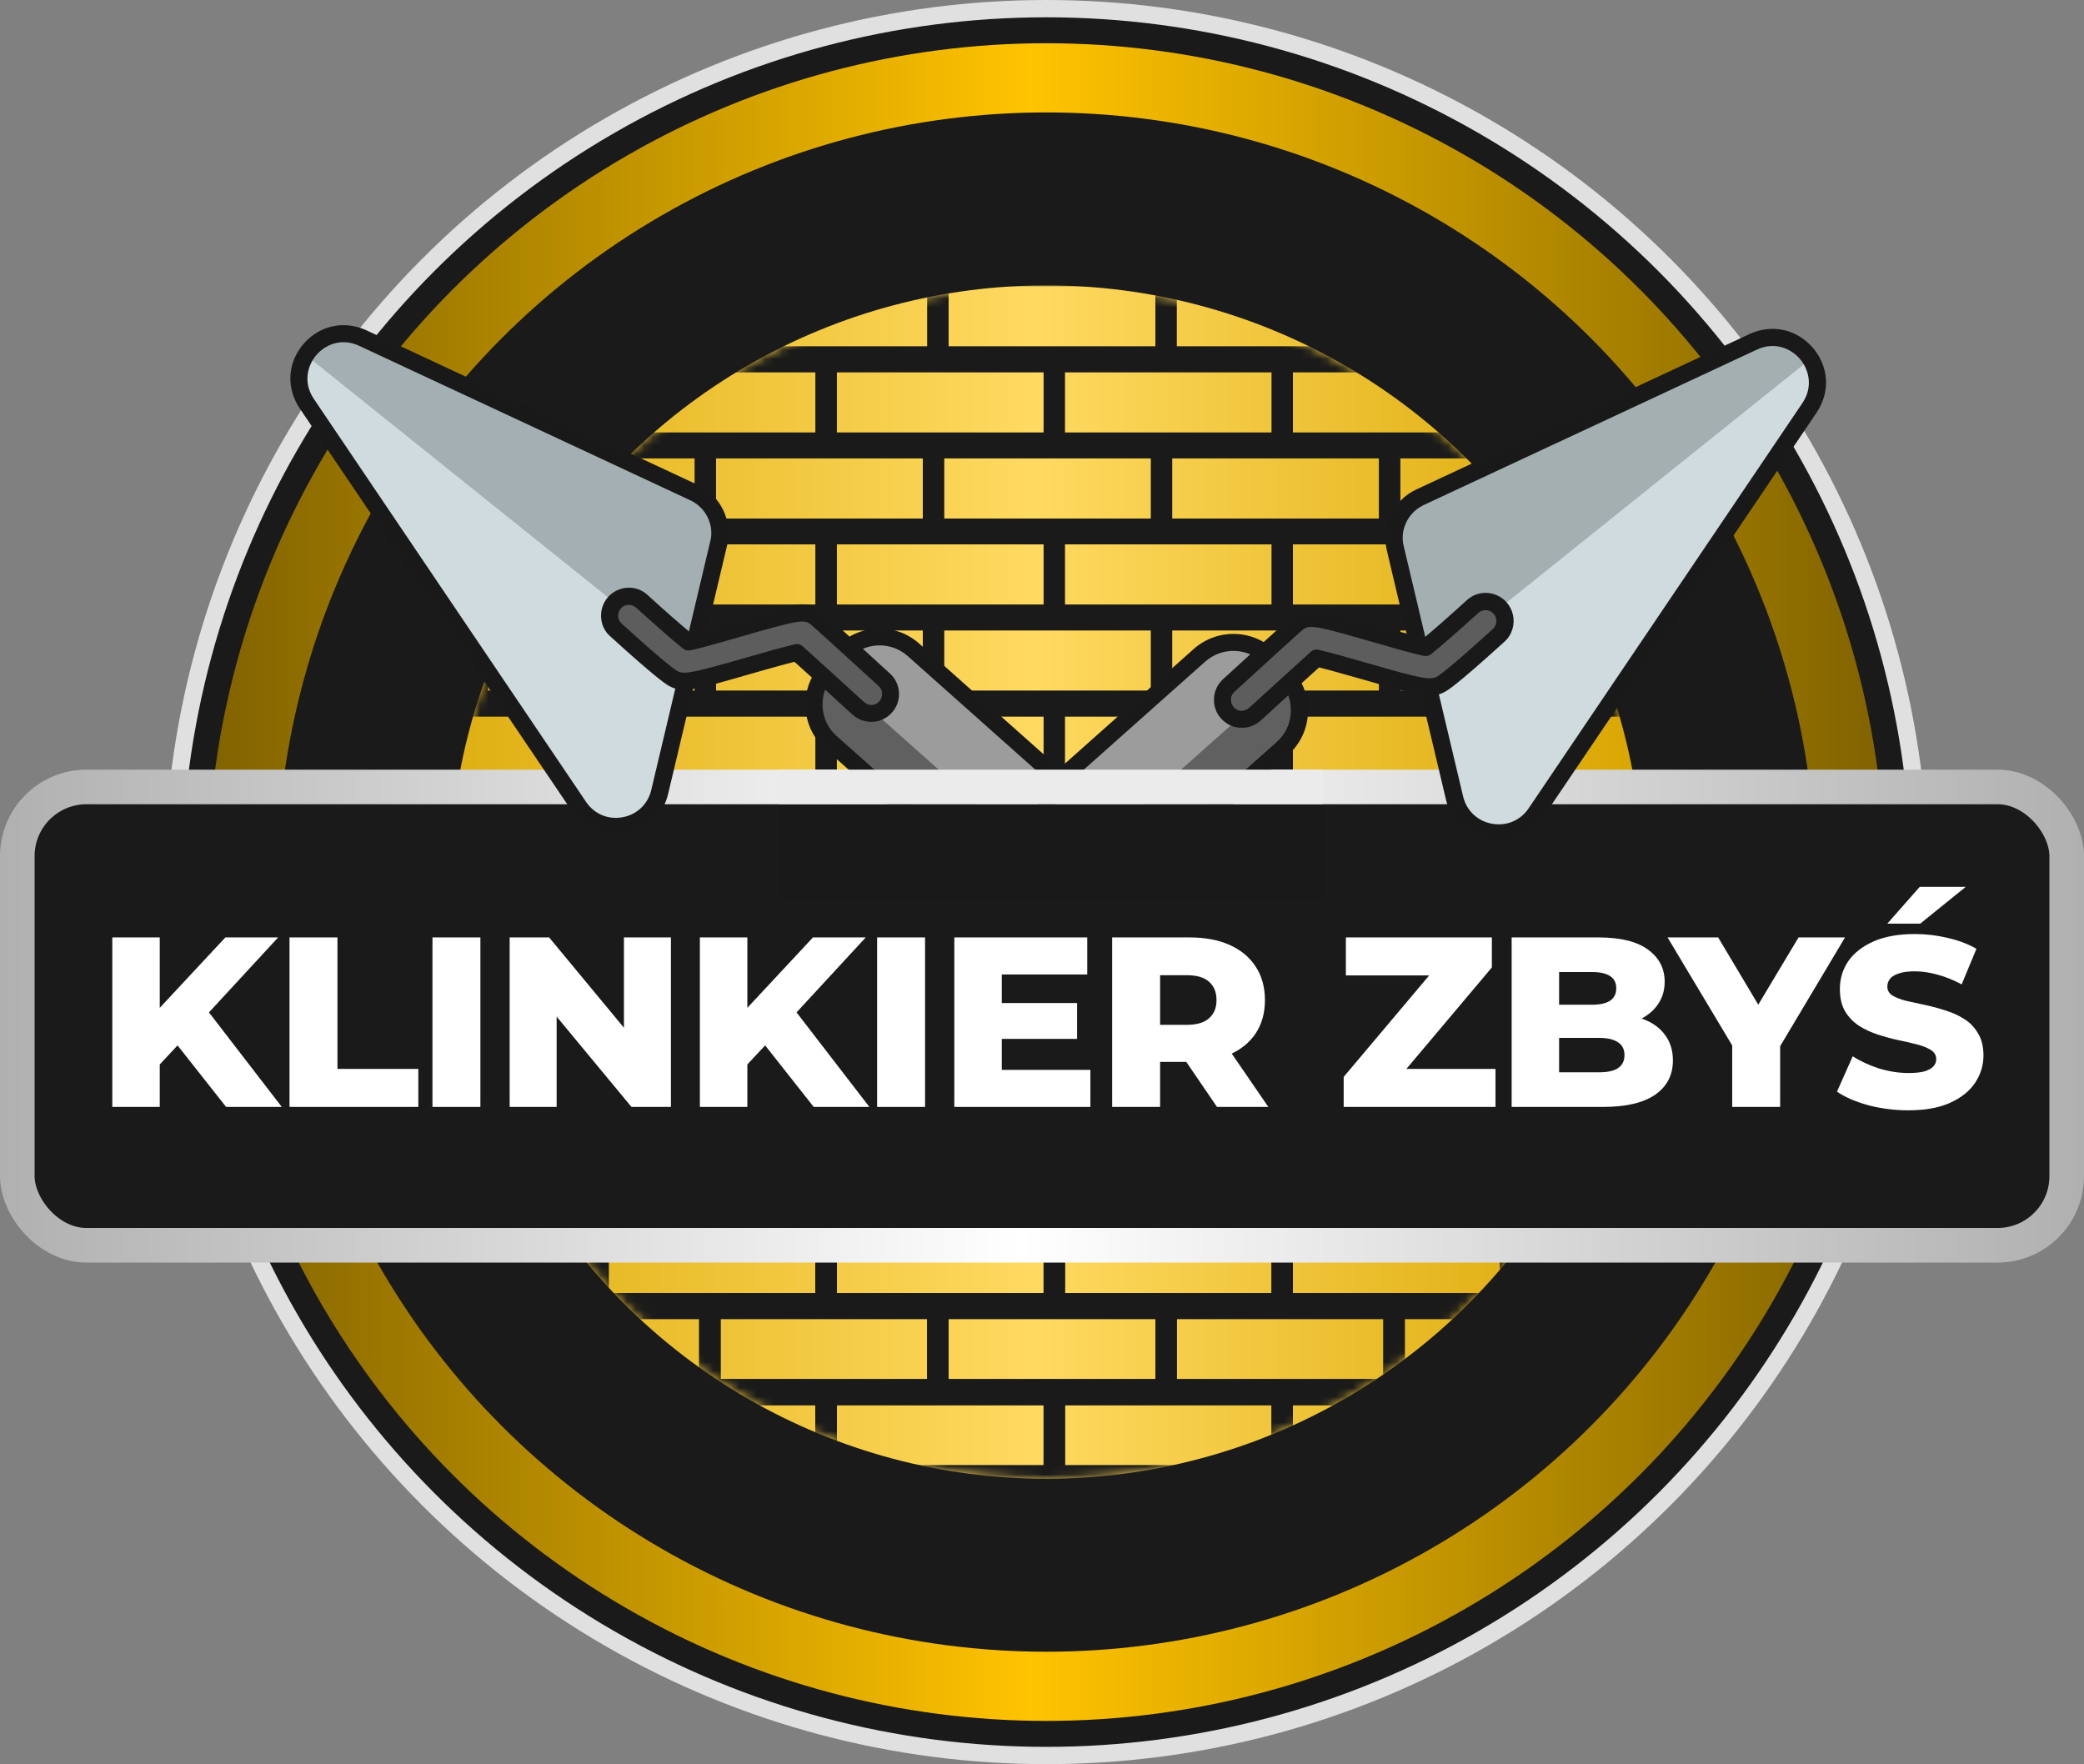 <svg xmlns="http://www.w3.org/2000/svg" width="241" height="204" viewBox="0 0 241 204" fill="none"><rect x="0" y="0" width="241" height="204" fill="#808080" stroke="none"/><g clip-path="url(#clip0_97_95)"><circle cx="121" cy="102" r="101" fill="#1A1A1A" stroke="#E0E0E0" stroke-width="2"></circle><circle cx="121" cy="102" r="97" fill="url(#paint0_linear_97_95)"></circle><circle cx="121" cy="102" r="89" fill="#1A1A1A"></circle><circle cx="121" cy="102" r="69" fill="url(#paint1_linear_97_95)"></circle><mask id="mask0_97_95" style="mask-type:alpha" maskUnits="userSpaceOnUse" x="52" y="33" width="138" height="138"><circle cx="121" cy="102" r="69" fill="url(#paint2_linear_97_95)"></circle></mask><g mask="url(#mask0_97_95)"><rect x="43.006" y="101.753" width="25.929" height="8.982" stroke="#1A1A1A" stroke-width="2"></rect><rect x="43.006" y="101.753" width="25.929" height="8.982" stroke="#1A1A1A" stroke-width="2"></rect><rect x="29.559" y="91.8" width="25.929" height="8.982" stroke="#1A1A1A" stroke-width="2"></rect><rect x="29.559" y="91.8" width="25.929" height="8.982" stroke="#1A1A1A" stroke-width="2"></rect><rect x="43.006" y="141.564" width="25.929" height="8.982" stroke="#1A1A1A" stroke-width="2"></rect><rect x="43.006" y="141.564" width="25.929" height="8.982" stroke="#1A1A1A" stroke-width="2"></rect><rect x="43.006" y="81.847" width="25.929" height="8.982" stroke="#1A1A1A" stroke-width="2"></rect><rect x="43.006" y="141.564" width="25.929" height="8.982" stroke="#1A1A1A" stroke-width="2"></rect><rect x="43.006" y="141.564" width="25.929" height="8.982" stroke="#1A1A1A" stroke-width="2"></rect><rect x="43.006" y="81.847" width="25.929" height="8.982" stroke="#1A1A1A" stroke-width="2"></rect><rect x="29.042" y="131.611" width="25.929" height="8.982" stroke="#1A1A1A" stroke-width="2"></rect><rect x="29.042" y="131.611" width="25.929" height="8.982" stroke="#1A1A1A" stroke-width="2"></rect><rect x="29.042" y="71.894" width="25.929" height="8.982" stroke="#1A1A1A" stroke-width="2"></rect><rect x="29.042" y="131.611" width="25.929" height="8.982" stroke="#1A1A1A" stroke-width="2"></rect><rect x="29.042" y="131.611" width="25.929" height="8.982" stroke="#1A1A1A" stroke-width="2"></rect><rect x="29.042" y="71.894" width="25.929" height="8.982" stroke="#1A1A1A" stroke-width="2"></rect><rect x="43.006" y="121.658" width="25.929" height="8.982" stroke="#1A1A1A" stroke-width="2"></rect><rect x="43.006" y="121.658" width="25.929" height="8.982" stroke="#1A1A1A" stroke-width="2"></rect><rect x="43.006" y="61.941" width="25.929" height="8.982" stroke="#1A1A1A" stroke-width="2"></rect><rect x="43.006" y="121.658" width="25.929" height="8.982" stroke="#1A1A1A" stroke-width="2"></rect><rect x="43.006" y="121.658" width="25.929" height="8.982" stroke="#1A1A1A" stroke-width="2"></rect><rect x="43.006" y="61.941" width="25.929" height="8.982" stroke="#1A1A1A" stroke-width="2"></rect><rect x="29.042" y="111.705" width="25.929" height="8.982" stroke="#1A1A1A" stroke-width="2"></rect><rect x="29.042" y="111.705" width="25.929" height="8.982" stroke="#1A1A1A" stroke-width="2"></rect><rect x="29.042" y="111.705" width="25.929" height="8.982" stroke="#1A1A1A" stroke-width="2"></rect><rect x="29.042" y="111.705" width="25.929" height="8.982" stroke="#1A1A1A" stroke-width="2"></rect><rect x="69.383" y="161.469" width="25.929" height="8.982" stroke="#1A1A1A" stroke-width="2"></rect><rect x="69.383" y="161.469" width="25.929" height="8.982" stroke="#1A1A1A" stroke-width="2"></rect><rect x="69.383" y="101.753" width="25.929" height="8.982" stroke="#1A1A1A" stroke-width="2"></rect><rect x="69.383" y="42.036" width="25.929" height="8.982" stroke="#1A1A1A" stroke-width="2"></rect><rect x="69.383" y="161.469" width="25.929" height="8.982" stroke="#1A1A1A" stroke-width="2"></rect><rect x="69.383" y="161.469" width="25.929" height="8.982" stroke="#1A1A1A" stroke-width="2"></rect><rect x="69.383" y="101.753" width="25.929" height="8.982" stroke="#1A1A1A" stroke-width="2"></rect><rect x="69.383" y="42.036" width="25.929" height="8.982" stroke="#1A1A1A" stroke-width="2"></rect><rect x="55.936" y="151.516" width="25.929" height="8.982" stroke="#1A1A1A" stroke-width="2"></rect><rect x="55.936" y="151.516" width="25.929" height="8.982" stroke="#1A1A1A" stroke-width="2"></rect><rect x="55.936" y="91.8" width="25.929" height="8.982" stroke="#1A1A1A" stroke-width="2"></rect><rect x="55.936" y="151.516" width="25.929" height="8.982" stroke="#1A1A1A" stroke-width="2"></rect><rect x="55.936" y="151.516" width="25.929" height="8.982" stroke="#1A1A1A" stroke-width="2"></rect><rect x="55.936" y="91.8" width="25.929" height="8.982" stroke="#1A1A1A" stroke-width="2"></rect><rect x="69.383" y="141.564" width="25.929" height="8.982" stroke="#1A1A1A" stroke-width="2"></rect><rect x="69.383" y="141.564" width="25.929" height="8.982" stroke="#1A1A1A" stroke-width="2"></rect><rect x="69.383" y="81.847" width="25.929" height="8.982" stroke="#1A1A1A" stroke-width="2"></rect><rect x="69.383" y="141.564" width="25.929" height="8.982" stroke="#1A1A1A" stroke-width="2"></rect><rect x="69.383" y="141.564" width="25.929" height="8.982" stroke="#1A1A1A" stroke-width="2"></rect><rect x="69.383" y="81.847" width="25.929" height="8.982" stroke="#1A1A1A" stroke-width="2"></rect><rect x="55.419" y="131.611" width="25.929" height="8.982" stroke="#1A1A1A" stroke-width="2"></rect><rect x="55.419" y="131.611" width="25.929" height="8.982" stroke="#1A1A1A" stroke-width="2"></rect><rect x="55.419" y="71.894" width="25.929" height="8.982" stroke="#1A1A1A" stroke-width="2"></rect><rect x="55.419" y="131.611" width="25.929" height="8.982" stroke="#1A1A1A" stroke-width="2"></rect><rect x="55.419" y="131.611" width="25.929" height="8.982" stroke="#1A1A1A" stroke-width="2"></rect><rect x="55.419" y="71.894" width="25.929" height="8.982" stroke="#1A1A1A" stroke-width="2"></rect><rect x="69.383" y="121.658" width="25.929" height="8.982" stroke="#1A1A1A" stroke-width="2"></rect><rect x="69.383" y="121.658" width="25.929" height="8.982" stroke="#1A1A1A" stroke-width="2"></rect><rect x="69.383" y="61.941" width="25.929" height="8.982" stroke="#1A1A1A" stroke-width="2"></rect><rect x="69.383" y="121.658" width="25.929" height="8.982" stroke="#1A1A1A" stroke-width="2"></rect><rect x="69.383" y="121.658" width="25.929" height="8.982" stroke="#1A1A1A" stroke-width="2"></rect><rect x="69.383" y="61.941" width="25.929" height="8.982" stroke="#1A1A1A" stroke-width="2"></rect><rect x="55.419" y="111.705" width="25.929" height="8.982" stroke="#1A1A1A" stroke-width="2"></rect><rect x="55.419" y="111.705" width="25.929" height="8.982" stroke="#1A1A1A" stroke-width="2"></rect><rect x="55.419" y="51.989" width="25.929" height="8.982" stroke="#1A1A1A" stroke-width="2"></rect><rect x="55.419" y="111.705" width="25.929" height="8.982" stroke="#1A1A1A" stroke-width="2"></rect><rect x="55.419" y="111.705" width="25.929" height="8.982" stroke="#1A1A1A" stroke-width="2"></rect><rect x="55.419" y="51.989" width="25.929" height="8.982" stroke="#1A1A1A" stroke-width="2"></rect><rect x="82.313" y="171.422" width="25.929" height="8.982" stroke="#1A1A1A" stroke-width="2"></rect><rect x="82.313" y="171.422" width="25.929" height="8.982" stroke="#1A1A1A" stroke-width="2"></rect><rect x="95.76" y="161.469" width="25.929" height="8.982" stroke="#1A1A1A" stroke-width="2"></rect><rect x="95.76" y="161.469" width="25.929" height="8.982" stroke="#1A1A1A" stroke-width="2"></rect><rect x="95.76" y="101.753" width="25.929" height="8.982" stroke="#1A1A1A" stroke-width="2"></rect><rect x="95.76" y="42.036" width="25.929" height="8.982" stroke="#1A1A1A" stroke-width="2"></rect><rect x="95.76" y="161.469" width="25.929" height="8.982" stroke="#1A1A1A" stroke-width="2"></rect><rect x="95.76" y="161.469" width="25.929" height="8.982" stroke="#1A1A1A" stroke-width="2"></rect><rect x="95.76" y="101.753" width="25.929" height="8.982" stroke="#1A1A1A" stroke-width="2"></rect><rect x="95.76" y="42.036" width="25.929" height="8.982" stroke="#1A1A1A" stroke-width="2"></rect><rect x="82.313" y="151.516" width="25.929" height="8.982" stroke="#1A1A1A" stroke-width="2"></rect><rect x="82.313" y="151.516" width="25.929" height="8.982" stroke="#1A1A1A" stroke-width="2"></rect><rect x="82.313" y="91.8" width="25.929" height="8.982" stroke="#1A1A1A" stroke-width="2"></rect><rect x="82.313" y="32.083" width="25.929" height="8.982" stroke="#1A1A1A" stroke-width="2"></rect><rect x="82.313" y="151.516" width="25.929" height="8.982" stroke="#1A1A1A" stroke-width="2"></rect><rect x="82.313" y="151.516" width="25.929" height="8.982" stroke="#1A1A1A" stroke-width="2"></rect><rect x="82.313" y="91.8" width="25.929" height="8.982" stroke="#1A1A1A" stroke-width="2"></rect><rect x="82.313" y="32.083" width="25.929" height="8.982" stroke="#1A1A1A" stroke-width="2"></rect><rect x="95.76" y="141.564" width="25.929" height="8.982" stroke="#1A1A1A" stroke-width="2"></rect><rect x="95.76" y="141.564" width="25.929" height="8.982" stroke="#1A1A1A" stroke-width="2"></rect><rect x="95.76" y="81.847" width="25.929" height="8.982" stroke="#1A1A1A" stroke-width="2"></rect><rect x="95.76" y="141.564" width="25.929" height="8.982" stroke="#1A1A1A" stroke-width="2"></rect><rect x="95.76" y="141.564" width="25.929" height="8.982" stroke="#1A1A1A" stroke-width="2"></rect><rect x="95.76" y="81.847" width="25.929" height="8.982" stroke="#1A1A1A" stroke-width="2"></rect><rect x="81.796" y="131.611" width="25.929" height="8.982" stroke="#1A1A1A" stroke-width="2"></rect><rect x="81.796" y="131.611" width="25.929" height="8.982" stroke="#1A1A1A" stroke-width="2"></rect><rect x="81.796" y="71.894" width="25.929" height="8.982" stroke="#1A1A1A" stroke-width="2"></rect><rect x="81.796" y="131.611" width="25.929" height="8.982" stroke="#1A1A1A" stroke-width="2"></rect><rect x="81.796" y="131.611" width="25.929" height="8.982" stroke="#1A1A1A" stroke-width="2"></rect><rect x="81.796" y="71.894" width="25.929" height="8.982" stroke="#1A1A1A" stroke-width="2"></rect><rect x="95.76" y="121.658" width="25.929" height="8.982" stroke="#1A1A1A" stroke-width="2"></rect><rect x="95.76" y="121.658" width="25.929" height="8.982" stroke="#1A1A1A" stroke-width="2"></rect><rect x="95.76" y="61.941" width="25.929" height="8.982" stroke="#1A1A1A" stroke-width="2"></rect><rect x="95.76" y="121.658" width="25.929" height="8.982" stroke="#1A1A1A" stroke-width="2"></rect><rect x="95.76" y="121.658" width="25.929" height="8.982" stroke="#1A1A1A" stroke-width="2"></rect><rect x="95.76" y="61.941" width="25.929" height="8.982" stroke="#1A1A1A" stroke-width="2"></rect><rect x="81.796" y="111.705" width="25.929" height="8.982" stroke="#1A1A1A" stroke-width="2"></rect><rect x="81.796" y="111.705" width="25.929" height="8.982" stroke="#1A1A1A" stroke-width="2"></rect><rect x="81.796" y="51.989" width="25.929" height="8.982" stroke="#1A1A1A" stroke-width="2"></rect><rect x="81.796" y="111.705" width="25.929" height="8.982" stroke="#1A1A1A" stroke-width="2"></rect><rect x="81.796" y="111.705" width="25.929" height="8.982" stroke="#1A1A1A" stroke-width="2"></rect><rect x="81.796" y="51.989" width="25.929" height="8.982" stroke="#1A1A1A" stroke-width="2"></rect><rect x="108.69" y="171.422" width="25.929" height="8.982" stroke="#1A1A1A" stroke-width="2"></rect><rect x="108.69" y="171.422" width="25.929" height="8.982" stroke="#1A1A1A" stroke-width="2"></rect><rect x="122.137" y="161.469" width="25.929" height="8.982" stroke="#1A1A1A" stroke-width="2"></rect><rect x="122.137" y="161.469" width="25.929" height="8.982" stroke="#1A1A1A" stroke-width="2"></rect><rect x="122.137" y="101.753" width="25.929" height="8.982" stroke="#1A1A1A" stroke-width="2"></rect><rect x="122.137" y="42.036" width="25.929" height="8.982" stroke="#1A1A1A" stroke-width="2"></rect><rect x="122.137" y="161.469" width="25.929" height="8.982" stroke="#1A1A1A" stroke-width="2"></rect><rect x="122.137" y="161.469" width="25.929" height="8.982" stroke="#1A1A1A" stroke-width="2"></rect><rect x="122.137" y="101.753" width="25.929" height="8.982" stroke="#1A1A1A" stroke-width="2"></rect><rect x="122.137" y="42.036" width="25.929" height="8.982" stroke="#1A1A1A" stroke-width="2"></rect><rect x="108.69" y="151.516" width="25.929" height="8.982" stroke="#1A1A1A" stroke-width="2"></rect><rect x="108.69" y="151.516" width="25.929" height="8.982" stroke="#1A1A1A" stroke-width="2"></rect><rect x="108.69" y="91.8" width="25.929" height="8.982" stroke="#1A1A1A" stroke-width="2"></rect><rect x="108.69" y="32.083" width="25.929" height="8.982" stroke="#1A1A1A" stroke-width="2"></rect><rect x="108.69" y="151.516" width="25.929" height="8.982" stroke="#1A1A1A" stroke-width="2"></rect><rect x="108.69" y="151.516" width="25.929" height="8.982" stroke="#1A1A1A" stroke-width="2"></rect><rect x="108.69" y="91.8" width="25.929" height="8.982" stroke="#1A1A1A" stroke-width="2"></rect><rect x="108.69" y="32.083" width="25.929" height="8.982" stroke="#1A1A1A" stroke-width="2"></rect><rect x="122.137" y="141.564" width="25.929" height="8.982" stroke="#1A1A1A" stroke-width="2"></rect><rect x="122.137" y="141.564" width="25.929" height="8.982" stroke="#1A1A1A" stroke-width="2"></rect><rect x="122.137" y="81.847" width="25.929" height="8.982" stroke="#1A1A1A" stroke-width="2"></rect><rect x="122.137" y="141.564" width="25.929" height="8.982" stroke="#1A1A1A" stroke-width="2"></rect><rect x="122.137" y="141.564" width="25.929" height="8.982" stroke="#1A1A1A" stroke-width="2"></rect><rect x="122.137" y="81.847" width="25.929" height="8.982" stroke="#1A1A1A" stroke-width="2"></rect><rect x="108.173" y="131.611" width="25.929" height="8.982" stroke="#1A1A1A" stroke-width="2"></rect><rect x="108.173" y="131.611" width="25.929" height="8.982" stroke="#1A1A1A" stroke-width="2"></rect><rect x="108.173" y="71.894" width="25.929" height="8.982" stroke="#1A1A1A" stroke-width="2"></rect><rect x="108.173" y="131.611" width="25.929" height="8.982" stroke="#1A1A1A" stroke-width="2"></rect><rect x="108.173" y="131.611" width="25.929" height="8.982" stroke="#1A1A1A" stroke-width="2"></rect><rect x="108.173" y="71.894" width="25.929" height="8.982" stroke="#1A1A1A" stroke-width="2"></rect><rect x="122.137" y="121.658" width="25.929" height="8.982" stroke="#1A1A1A" stroke-width="2"></rect><rect x="122.137" y="121.658" width="25.929" height="8.982" stroke="#1A1A1A" stroke-width="2"></rect><rect x="122.137" y="61.941" width="25.929" height="8.982" stroke="#1A1A1A" stroke-width="2"></rect><rect x="122.137" y="121.658" width="25.929" height="8.982" stroke="#1A1A1A" stroke-width="2"></rect><rect x="122.137" y="121.658" width="25.929" height="8.982" stroke="#1A1A1A" stroke-width="2"></rect><rect x="122.137" y="61.941" width="25.929" height="8.982" stroke="#1A1A1A" stroke-width="2"></rect><rect x="108.173" y="111.705" width="25.929" height="8.982" stroke="#1A1A1A" stroke-width="2"></rect><rect x="108.173" y="111.705" width="25.929" height="8.982" stroke="#1A1A1A" stroke-width="2"></rect><rect x="108.173" y="51.989" width="25.929" height="8.982" stroke="#1A1A1A" stroke-width="2"></rect><rect x="108.173" y="111.705" width="25.929" height="8.982" stroke="#1A1A1A" stroke-width="2"></rect><rect x="108.173" y="111.705" width="25.929" height="8.982" stroke="#1A1A1A" stroke-width="2"></rect><rect x="108.173" y="51.989" width="25.929" height="8.982" stroke="#1A1A1A" stroke-width="2"></rect><rect x="135.067" y="171.422" width="25.929" height="8.982" stroke="#1A1A1A" stroke-width="2"></rect><rect x="135.067" y="171.422" width="25.929" height="8.982" stroke="#1A1A1A" stroke-width="2"></rect><rect x="148.514" y="161.469" width="25.929" height="8.982" stroke="#1A1A1A" stroke-width="2"></rect><rect x="148.514" y="161.469" width="25.929" height="8.982" stroke="#1A1A1A" stroke-width="2"></rect><rect x="148.514" y="101.753" width="25.929" height="8.982" stroke="#1A1A1A" stroke-width="2"></rect><rect x="148.514" y="42.036" width="25.929" height="8.982" stroke="#1A1A1A" stroke-width="2"></rect><rect x="148.514" y="161.469" width="25.929" height="8.982" stroke="#1A1A1A" stroke-width="2"></rect><rect x="148.514" y="161.469" width="25.929" height="8.982" stroke="#1A1A1A" stroke-width="2"></rect><rect x="148.514" y="101.753" width="25.929" height="8.982" stroke="#1A1A1A" stroke-width="2"></rect><rect x="148.514" y="42.036" width="25.929" height="8.982" stroke="#1A1A1A" stroke-width="2"></rect><rect x="135.067" y="151.516" width="25.929" height="8.982" stroke="#1A1A1A" stroke-width="2"></rect><rect x="135.067" y="151.516" width="25.929" height="8.982" stroke="#1A1A1A" stroke-width="2"></rect><rect x="135.067" y="91.8" width="25.929" height="8.982" stroke="#1A1A1A" stroke-width="2"></rect><rect x="135.067" y="32.083" width="25.929" height="8.982" stroke="#1A1A1A" stroke-width="2"></rect><rect x="135.067" y="151.516" width="25.929" height="8.982" stroke="#1A1A1A" stroke-width="2"></rect><rect x="135.067" y="151.516" width="25.929" height="8.982" stroke="#1A1A1A" stroke-width="2"></rect><rect x="135.067" y="91.8" width="25.929" height="8.982" stroke="#1A1A1A" stroke-width="2"></rect><rect x="135.067" y="32.083" width="25.929" height="8.982" stroke="#1A1A1A" stroke-width="2"></rect><rect x="148.514" y="141.564" width="25.929" height="8.982" stroke="#1A1A1A" stroke-width="2"></rect><rect x="148.514" y="141.564" width="25.929" height="8.982" stroke="#1A1A1A" stroke-width="2"></rect><rect x="148.514" y="81.847" width="25.929" height="8.982" stroke="#1A1A1A" stroke-width="2"></rect><rect x="148.514" y="141.564" width="25.929" height="8.982" stroke="#1A1A1A" stroke-width="2"></rect><rect x="148.514" y="141.564" width="25.929" height="8.982" stroke="#1A1A1A" stroke-width="2"></rect><rect x="148.514" y="81.847" width="25.929" height="8.982" stroke="#1A1A1A" stroke-width="2"></rect><rect x="134.55" y="131.611" width="25.929" height="8.982" stroke="#1A1A1A" stroke-width="2"></rect><rect x="134.55" y="131.611" width="25.929" height="8.982" stroke="#1A1A1A" stroke-width="2"></rect><rect x="134.55" y="71.894" width="25.929" height="8.982" stroke="#1A1A1A" stroke-width="2"></rect><rect x="134.55" y="131.611" width="25.929" height="8.982" stroke="#1A1A1A" stroke-width="2"></rect><rect x="134.55" y="131.611" width="25.929" height="8.982" stroke="#1A1A1A" stroke-width="2"></rect><rect x="134.55" y="71.894" width="25.929" height="8.982" stroke="#1A1A1A" stroke-width="2"></rect><rect x="148.514" y="121.658" width="25.929" height="8.982" stroke="#1A1A1A" stroke-width="2"></rect><rect x="148.514" y="121.658" width="25.929" height="8.982" stroke="#1A1A1A" stroke-width="2"></rect><rect x="148.514" y="61.941" width="25.929" height="8.982" stroke="#1A1A1A" stroke-width="2"></rect><rect x="148.514" y="121.658" width="25.929" height="8.982" stroke="#1A1A1A" stroke-width="2"></rect><rect x="148.514" y="121.658" width="25.929" height="8.982" stroke="#1A1A1A" stroke-width="2"></rect><rect x="148.514" y="61.941" width="25.929" height="8.982" stroke="#1A1A1A" stroke-width="2"></rect><rect x="134.55" y="111.705" width="25.929" height="8.982" stroke="#1A1A1A" stroke-width="2"></rect><rect x="134.55" y="111.705" width="25.929" height="8.982" stroke="#1A1A1A" stroke-width="2"></rect><rect x="134.55" y="51.989" width="25.929" height="8.982" stroke="#1A1A1A" stroke-width="2"></rect><rect x="134.55" y="111.705" width="25.929" height="8.982" stroke="#1A1A1A" stroke-width="2"></rect><rect x="134.55" y="111.705" width="25.929" height="8.982" stroke="#1A1A1A" stroke-width="2"></rect><rect x="134.55" y="51.989" width="25.929" height="8.982" stroke="#1A1A1A" stroke-width="2"></rect><rect x="174.891" y="101.753" width="25.929" height="8.982" stroke="#1A1A1A" stroke-width="2"></rect><rect x="174.891" y="101.753" width="25.929" height="8.982" stroke="#1A1A1A" stroke-width="2"></rect><rect x="161.444" y="151.516" width="25.929" height="8.982" stroke="#1A1A1A" stroke-width="2"></rect><rect x="161.444" y="151.516" width="25.929" height="8.982" stroke="#1A1A1A" stroke-width="2"></rect><rect x="161.444" y="91.8" width="25.929" height="8.982" stroke="#1A1A1A" stroke-width="2"></rect><rect x="161.444" y="151.516" width="25.929" height="8.982" stroke="#1A1A1A" stroke-width="2"></rect><rect x="161.444" y="151.516" width="25.929" height="8.982" stroke="#1A1A1A" stroke-width="2"></rect><rect x="161.444" y="91.8" width="25.929" height="8.982" stroke="#1A1A1A" stroke-width="2"></rect><rect x="174.891" y="141.564" width="25.929" height="8.982" stroke="#1A1A1A" stroke-width="2"></rect><rect x="174.891" y="141.564" width="25.929" height="8.982" stroke="#1A1A1A" stroke-width="2"></rect><rect x="174.891" y="81.847" width="25.929" height="8.982" stroke="#1A1A1A" stroke-width="2"></rect><rect x="174.891" y="141.564" width="25.929" height="8.982" stroke="#1A1A1A" stroke-width="2"></rect><rect x="174.891" y="141.564" width="25.929" height="8.982" stroke="#1A1A1A" stroke-width="2"></rect><rect x="174.891" y="81.847" width="25.929" height="8.982" stroke="#1A1A1A" stroke-width="2"></rect><rect x="160.927" y="131.611" width="25.929" height="8.982" stroke="#1A1A1A" stroke-width="2"></rect><rect x="160.927" y="131.611" width="25.929" height="8.982" stroke="#1A1A1A" stroke-width="2"></rect><rect x="160.927" y="71.894" width="25.929" height="8.982" stroke="#1A1A1A" stroke-width="2"></rect><rect x="160.927" y="131.611" width="25.929" height="8.982" stroke="#1A1A1A" stroke-width="2"></rect><rect x="160.927" y="131.611" width="25.929" height="8.982" stroke="#1A1A1A" stroke-width="2"></rect><rect x="160.927" y="71.894" width="25.929" height="8.982" stroke="#1A1A1A" stroke-width="2"></rect><rect x="174.891" y="121.658" width="25.929" height="8.982" stroke="#1A1A1A" stroke-width="2"></rect><rect x="174.891" y="121.658" width="25.929" height="8.982" stroke="#1A1A1A" stroke-width="2"></rect><rect x="174.891" y="61.941" width="25.929" height="8.982" stroke="#1A1A1A" stroke-width="2"></rect><rect x="174.891" y="121.658" width="25.929" height="8.982" stroke="#1A1A1A" stroke-width="2"></rect><rect x="174.891" y="121.658" width="25.929" height="8.982" stroke="#1A1A1A" stroke-width="2"></rect><rect x="174.891" y="61.941" width="25.929" height="8.982" stroke="#1A1A1A" stroke-width="2"></rect><rect x="160.927" y="111.705" width="25.929" height="8.982" stroke="#1A1A1A" stroke-width="2"></rect><rect x="160.927" y="111.705" width="25.929" height="8.982" stroke="#1A1A1A" stroke-width="2"></rect><rect x="160.927" y="51.989" width="25.929" height="8.982" stroke="#1A1A1A" stroke-width="2"></rect><rect x="160.927" y="111.705" width="25.929" height="8.982" stroke="#1A1A1A" stroke-width="2"></rect><rect x="160.927" y="111.705" width="25.929" height="8.982" stroke="#1A1A1A" stroke-width="2"></rect><rect x="160.927" y="51.989" width="25.929" height="8.982" stroke="#1A1A1A" stroke-width="2"></rect></g><rect x="2" y="91" width="237" height="53" rx="8" fill="#1A1A1A" stroke="url(#paint3_linear_97_95)" stroke-width="4"></rect><path d="M17.942 123.66L17.634 117.444L26.062 108.4H32.166L23.766 117.5L20.686 120.72L17.942 123.66ZM12.986 128V108.4H18.474V128H12.986ZM26.146 128L19.762 119.908L23.374 116.044L32.586 128H26.146Z" fill="white"></path><path d="M33.481 128V108.4H39.025V123.604H48.377V128H33.481Z" fill="white"></path><path d="M50.011 128V108.4H55.554V128H50.011Z" fill="white"></path><path d="M58.939 128V108.4H63.503L74.311 121.448H72.155V108.4H77.587V128H73.023L62.215 114.952H64.371V128H58.939Z" fill="white"></path><path d="M85.893 123.66L85.585 117.444L94.013 108.4H100.117L91.717 117.5L88.637 120.72L85.893 123.66ZM80.937 128V108.4H86.425V128H80.937ZM94.097 128L87.713 119.908L91.325 116.044L100.537 128H94.097Z" fill="white"></path><path d="M101.432 128V108.4H106.976V128H101.432Z" fill="white"></path><path d="M115.456 115.988H124.556V120.132H115.456V115.988ZM115.848 123.716H126.096V128H110.36V108.4H125.732V112.684H115.848V123.716Z" fill="white"></path><path d="M128.613 128V108.4H137.573C139.365 108.4 140.905 108.689 142.193 109.268C143.5 109.847 144.508 110.687 145.217 111.788C145.926 112.871 146.281 114.159 146.281 115.652C146.281 117.127 145.926 118.405 145.217 119.488C144.508 120.552 143.5 121.373 142.193 121.952C140.905 122.512 139.365 122.792 137.573 122.792H131.693L134.157 120.468V128H128.613ZM140.737 128L135.865 120.86H141.773L146.673 128H140.737ZM134.157 121.056L131.693 118.508H137.237C138.394 118.508 139.253 118.256 139.813 117.752C140.392 117.248 140.681 116.548 140.681 115.652C140.681 114.737 140.392 114.028 139.813 113.524C139.253 113.02 138.394 112.768 137.237 112.768H131.693L134.157 110.22V121.056Z" fill="white"></path><path d="M155.388 128V124.528L166.924 110.836L167.596 112.796H155.64V108.4H172.524V111.872L160.988 125.564L160.316 123.604H172.944V128H155.388Z" fill="white"></path><path d="M174.812 128V108.4H184.836C187.412 108.4 189.334 108.876 190.604 109.828C191.873 110.761 192.508 111.993 192.508 113.524C192.508 114.532 192.237 115.419 191.696 116.184C191.173 116.931 190.426 117.528 189.456 117.976C188.504 118.405 187.365 118.62 186.04 118.62L186.6 117.276C187.981 117.276 189.185 117.491 190.212 117.92C191.238 118.331 192.032 118.937 192.592 119.74C193.17 120.524 193.46 121.485 193.46 122.624C193.46 124.323 192.769 125.648 191.388 126.6C190.025 127.533 188.028 128 185.396 128H174.812ZM180.3 123.996H184.948C185.9 123.996 186.618 123.837 187.104 123.52C187.608 123.184 187.86 122.68 187.86 122.008C187.86 121.336 187.608 120.841 187.104 120.524C186.618 120.188 185.9 120.02 184.948 120.02H179.908V116.184H184.108C185.041 116.184 185.741 116.025 186.208 115.708C186.674 115.391 186.908 114.915 186.908 114.28C186.908 113.645 186.674 113.179 186.208 112.88C185.741 112.563 185.041 112.404 184.108 112.404H180.3V123.996Z" fill="white"></path><path d="M200.317 128V119.712L201.605 123.044L192.841 108.4H198.693L205.021 119.012H201.633L207.989 108.4H213.365L204.629 123.044L205.861 119.712V128H200.317Z" fill="white"></path><path d="M220.693 128.392C219.088 128.392 217.538 128.196 216.045 127.804C214.57 127.393 213.366 126.871 212.433 126.236L214.253 122.148C215.13 122.708 216.138 123.175 217.277 123.548C218.434 123.903 219.582 124.08 220.721 124.08C221.486 124.08 222.102 124.015 222.569 123.884C223.036 123.735 223.372 123.548 223.577 123.324C223.801 123.081 223.913 122.801 223.913 122.484C223.913 122.036 223.708 121.681 223.297 121.42C222.886 121.159 222.354 120.944 221.701 120.776C221.048 120.608 220.32 120.44 219.517 120.272C218.733 120.104 217.94 119.889 217.137 119.628C216.353 119.367 215.634 119.031 214.981 118.62C214.328 118.191 213.796 117.64 213.385 116.968C212.974 116.277 212.769 115.409 212.769 114.364C212.769 113.188 213.086 112.124 213.721 111.172C214.374 110.22 215.345 109.455 216.633 108.876C217.921 108.297 219.526 108.008 221.449 108.008C222.737 108.008 223.997 108.157 225.229 108.456C226.48 108.736 227.59 109.156 228.561 109.716L226.853 113.832C225.92 113.328 224.996 112.955 224.081 112.712C223.166 112.451 222.28 112.32 221.421 112.32C220.656 112.32 220.04 112.404 219.573 112.572C219.106 112.721 218.77 112.927 218.565 113.188C218.36 113.449 218.257 113.748 218.257 114.084C218.257 114.513 218.453 114.859 218.845 115.12C219.256 115.363 219.788 115.568 220.441 115.736C221.113 115.885 221.841 116.044 222.625 116.212C223.428 116.38 224.221 116.595 225.005 116.856C225.808 117.099 226.536 117.435 227.189 117.864C227.842 118.275 228.365 118.825 228.757 119.516C229.168 120.188 229.373 121.037 229.373 122.064C229.373 123.203 229.046 124.257 228.393 125.228C227.758 126.18 226.797 126.945 225.509 127.524C224.24 128.103 222.634 128.392 220.693 128.392ZM218.257 106.804L222.009 102.548H227.329L222.065 106.804H218.257Z" fill="white"></path><g clip-path="url(#clip1_97_95)"><path d="M110.931 99.043L97.062 86.702C94.095 84.077 93.84 79.539 96.465 76.572C99.09 73.604 103.628 73.35 106.596 75.974L120.465 88.315C123.432 90.939 123.687 95.478 121.062 98.445C118.419 101.418 113.881 101.673 110.931 99.043Z" fill="#9C9C9C"></path><path d="M120.348 99.254L121.764 97.66C122.203 97.171 122.543 96.615 122.8 96.045C120.583 97.335 117.695 97.142 115.665 95.329L100.202 81.573C98.177 79.778 97.638 76.938 98.663 74.58C98.114 74.906 97.606 75.298 97.172 75.804L95.756 77.398C93.504 79.917 93.746 83.772 96.264 86.024L111.728 99.78C114.235 101.996 118.096 101.773 120.348 99.254Z" fill="#606060"></path><path d="M80.267 56.97L41.948 39.096C37.201 36.88 32.551 42.336 35.477 46.682L66.966 93.295C69.486 97.02 75.237 95.98 76.286 91.591L83.11 62.835C83.677 60.461 82.494 58.015 80.267 56.97Z" fill="#5D5D5D"></path><path d="M80.267 56.97L41.948 39.096C37.201 36.88 32.551 42.336 35.477 46.682L66.966 93.295C69.486 97.02 75.237 95.98 76.286 91.591L83.11 62.835C83.677 60.461 82.494 58.015 80.267 56.97Z" fill="#D0DBDF"></path><path d="M79.025 80.043L83.11 62.835C83.672 60.443 82.488 57.997 80.262 56.952L41.948 39.096C39.287 37.85 36.639 39.017 35.361 41.06L71.067 69.678L79.025 80.043Z" fill="#A4AFB3"></path><path d="M33.842 45.515C33.241 43.558 33.671 41.442 35.089 39.788C36.94 37.628 39.794 37.007 42.379 38.197L80.698 56.072C83.336 57.304 84.752 60.249 84.085 63.066L77.26 91.822C76.686 94.238 74.814 96.012 72.38 96.465C69.946 96.918 67.552 95.905 66.175 93.852L34.663 47.227C34.301 46.69 34.024 46.107 33.842 45.515ZM82.08 60.441C81.738 59.328 80.958 58.389 79.854 57.863L41.535 39.989C39.402 38.994 37.532 39.941 36.579 41.059C35.626 42.177 34.979 44.164 36.287 46.119L67.776 92.732C68.717 94.132 70.34 94.812 71.993 94.501C73.651 94.208 74.928 92.991 75.311 91.36L82.135 62.604C82.325 61.878 82.289 61.123 82.08 60.441Z" fill="#191919"></path><path d="M93.444 83.492C92.76 81.266 93.223 78.746 94.877 76.902L96.586 74.982C99.094 72.149 103.455 71.89 106.294 74.417L122.083 88.466C123.462 89.693 124.271 91.369 124.382 93.201C124.493 95.034 123.875 96.795 122.666 98.168L120.958 100.088C119.731 101.467 118.054 102.277 116.222 102.388C114.39 102.499 112.628 101.881 111.255 100.672L95.466 86.623C94.466 85.732 93.796 84.641 93.444 83.492ZM122.186 92.128C121.927 91.284 121.434 90.512 120.759 89.914L104.97 75.864C102.946 74.07 99.858 74.252 98.064 76.277L96.355 78.197C95.477 79.174 95.055 80.423 95.125 81.737C95.194 83.052 95.778 84.248 96.749 85.109L112.538 99.158C113.516 100.036 114.765 100.458 116.079 100.388C117.394 100.319 118.59 99.735 119.45 98.763L121.159 96.844C122.038 95.867 122.46 94.617 122.39 93.303C122.382 92.893 122.302 92.505 122.186 92.128Z" fill="#191919"></path><path d="M70.594 71.847C70.368 71.111 70.53 70.295 71.073 69.696C71.896 68.795 73.306 68.716 74.23 69.551C76.196 71.344 78.558 73.408 79.602 74.247C80.807 74.014 83.511 73.223 85.389 72.685C92.244 70.697 93.182 70.488 94.359 71.443C95.017 71.987 101.076 77.513 102.285 78.634C103.192 79.475 103.248 80.873 102.43 81.792C101.589 82.699 100.191 82.755 99.272 81.937C97.034 79.894 93.615 76.759 92.178 75.472C90.942 75.734 88.418 76.47 86.63 76.98C80.152 78.852 79.035 79.116 77.885 78.507C76.97 78.022 73.758 75.177 71.223 72.872C70.91 72.556 70.71 72.224 70.594 71.847Z" fill="#5D5D5D"></path><path d="M69.642 72.139C69.312 71.062 69.572 69.862 70.334 69.019C70.908 68.391 71.713 68.006 72.563 67.961C73.414 67.916 74.25 68.209 74.884 68.8C76.768 70.52 78.758 72.266 79.836 73.153C81.156 72.846 83.483 72.171 85.073 71.721C92.072 69.689 93.34 69.339 94.966 70.667C95.624 71.211 101.223 76.328 102.921 77.889C103.549 78.462 103.933 79.267 103.961 80.123C104.013 81.188 103.525 82.222 102.624 82.872C102.304 83.108 101.925 83.283 101.543 83.381C100.462 83.634 99.375 83.359 98.584 82.639C96.532 80.755 93.474 77.962 91.874 76.528C90.559 76.853 88.394 77.479 86.911 77.895C80.254 79.822 78.945 80.166 77.414 79.339C77.109 79.177 76.194 78.692 70.553 73.569C70.123 73.19 69.813 72.696 69.642 72.139ZM101.964 79.892C101.898 79.677 101.784 79.496 101.621 79.349C98.289 76.306 94.243 72.598 93.747 72.2C92.989 71.588 92.244 71.719 85.676 73.619C83.708 74.184 81.04 74.964 79.799 75.208C79.519 75.255 79.223 75.188 78.99 75.004C77.876 74.129 75.444 71.968 73.595 70.296C73.403 70.12 73.168 69.995 72.902 69.959C72.47 69.896 72.086 70.053 71.805 70.355C71.348 70.849 71.382 71.664 71.894 72.115C76.826 76.593 78.053 77.454 78.358 77.615C79.109 78.013 80.165 77.806 86.356 76.023C88.198 75.496 90.704 74.766 91.958 74.498C92.269 74.422 92.593 74.519 92.814 74.727C94.251 76.014 97.687 79.143 99.926 81.186C100.17 81.406 100.482 81.526 100.815 81.522C101.142 81.5 101.454 81.365 101.674 81.121C101.893 80.876 102.014 80.564 102.01 80.232C102.007 80.095 101.997 80 101.964 79.892Z" fill="#191919"></path></g><g clip-path="url(#clip2_97_95)"><path d="M133.376 99.818L147.324 87.407C150.308 84.768 150.564 80.204 147.925 77.219C145.285 74.235 140.721 73.979 137.737 76.619L123.789 89.029C120.805 91.669 120.549 96.233 123.188 99.217C125.846 102.207 130.41 102.463 133.376 99.818Z" fill="#9C9C9C"></path><path d="M123.907 100.03L122.483 98.427C122.041 97.936 121.699 97.377 121.441 96.803C123.67 98.1 126.574 97.906 128.616 96.083L144.167 82.249C146.203 80.445 146.745 77.588 145.715 75.217C146.266 75.544 146.777 75.938 147.213 76.448L148.637 78.051C150.902 80.584 150.659 84.461 148.126 86.725L132.576 100.56C130.054 102.788 126.171 102.563 123.907 100.03Z" fill="#606060"></path><path d="M164.214 57.507L202.75 39.531C207.524 37.303 212.201 42.79 209.258 47.161L177.59 94.038C175.056 97.784 169.273 96.738 168.218 92.324L161.355 63.406C160.785 61.018 161.975 58.558 164.214 57.507Z" fill="#5D5D5D"></path><path d="M164.214 57.507L202.75 39.531C207.524 37.303 212.201 42.79 209.258 47.161L177.59 94.038C175.056 97.784 169.273 96.738 168.218 92.324L161.355 63.406C160.785 61.018 161.975 58.558 164.214 57.507Z" fill="#D0DBDF"></path><path d="M165.463 80.71L161.355 63.406C160.79 61 161.98 58.54 164.22 57.489L202.75 39.531C205.427 38.279 208.089 39.453 209.374 41.507L173.466 70.287L165.463 80.71Z" fill="#A4AFB2"></path><path d="M210.902 45.987C211.507 44.019 211.074 41.891 209.649 40.228C207.787 38.056 204.917 37.431 202.316 38.628L163.78 56.603C161.128 57.843 159.704 60.804 160.375 63.638L167.238 92.557C167.815 94.986 169.698 96.77 172.146 97.225C174.594 97.681 177.001 96.662 178.386 94.598L210.077 47.709C210.441 47.169 210.719 46.583 210.902 45.987ZM162.391 60.998C162.735 59.878 163.519 58.934 164.63 58.406L203.166 40.43C205.311 39.429 207.191 40.382 208.15 41.506C209.108 42.63 209.759 44.628 208.444 46.595L176.776 93.472C175.83 94.88 174.197 95.564 172.535 95.251C170.867 94.956 169.584 93.732 169.198 92.092L162.335 63.173C162.145 62.443 162.18 61.684 162.391 60.998Z" fill="#191919"></path><path d="M150.963 84.179C151.651 81.94 151.184 79.406 149.522 77.552L147.803 75.621C145.28 72.772 140.895 72.512 138.04 75.052L122.162 89.181C120.775 90.415 119.961 92.101 119.849 93.944C119.738 95.786 120.359 97.558 121.575 98.939L123.293 100.869C124.527 102.256 126.213 103.07 128.056 103.182C129.898 103.294 131.67 102.672 133.051 101.456L148.929 87.328C149.935 86.432 150.608 85.334 150.963 84.179ZM122.058 92.864C122.319 92.015 122.814 91.239 123.493 90.637L139.371 76.508C141.407 74.704 144.512 74.887 146.317 76.923L148.035 78.854C148.919 79.837 149.343 81.093 149.272 82.415C149.202 83.737 148.615 84.939 147.638 85.805L131.76 99.934C130.777 100.817 129.521 101.241 128.199 101.171C126.877 101.101 125.674 100.514 124.809 99.537L123.09 97.606C122.207 96.624 121.783 95.367 121.853 94.046C121.861 93.633 121.941 93.243 122.058 92.864Z" fill="#191919"></path><path d="M173.942 72.468C174.17 71.728 174.007 70.908 173.461 70.305C172.633 69.399 171.215 69.319 170.285 70.159C168.309 71.963 165.932 74.038 164.883 74.882C163.671 74.648 160.952 73.852 159.063 73.311C152.169 71.312 151.226 71.102 150.043 72.061C149.38 72.609 143.287 78.166 142.072 79.294C141.16 80.14 141.103 81.545 141.926 82.47C142.772 83.382 144.177 83.438 145.101 82.615C147.353 80.561 150.791 77.408 152.236 76.114C153.478 76.377 156.017 77.117 157.815 77.63C164.33 79.513 165.453 79.779 166.61 79.166C167.53 78.678 170.76 75.818 173.309 73.499C173.625 73.181 173.826 72.847 173.942 72.468Z" fill="#5D5D5D"></path><path d="M174.899 72.762C175.232 71.679 174.97 70.472 174.203 69.624C173.627 68.993 172.817 68.606 171.962 68.561C171.106 68.515 170.265 68.81 169.628 69.404C167.733 71.134 165.732 72.89 164.648 73.782C163.32 73.473 160.98 72.794 159.381 72.342C152.342 70.298 151.068 69.946 149.433 71.281C148.77 71.829 143.14 76.975 141.432 78.544C140.801 79.121 140.414 79.931 140.387 80.791C140.334 81.862 140.825 82.902 141.731 83.555C142.053 83.793 142.433 83.969 142.818 84.067C143.905 84.322 144.998 84.046 145.793 83.322C147.857 81.427 150.933 78.618 152.541 77.176C153.864 77.503 156.041 78.132 157.533 78.551C164.228 80.489 165.544 80.834 167.084 80.003C167.39 79.84 168.311 79.353 173.983 74.2C174.416 73.819 174.727 73.322 174.899 72.762ZM142.394 80.559C142.461 80.342 142.576 80.16 142.74 80.013C146.09 76.952 150.16 73.224 150.658 72.823C151.42 72.208 152.17 72.34 158.775 74.25C160.754 74.818 163.437 75.603 164.685 75.848C164.967 75.895 165.264 75.828 165.499 75.644C166.619 74.763 169.064 72.59 170.924 70.909C171.117 70.731 171.353 70.606 171.621 70.57C172.056 70.506 172.442 70.664 172.724 70.968C173.184 71.465 173.149 72.284 172.634 72.738C167.675 77.241 166.441 78.106 166.134 78.269C165.379 78.669 164.317 78.462 158.091 76.668C156.239 76.138 153.718 75.403 152.457 75.135C152.145 75.058 151.818 75.156 151.596 75.364C150.152 76.659 146.696 79.805 144.444 81.86C144.199 82.081 143.885 82.202 143.55 82.198C143.221 82.176 142.907 82.04 142.686 81.794C142.465 81.549 142.345 81.235 142.349 80.9C142.351 80.763 142.361 80.667 142.394 80.559Z" fill="#191919"></path></g><rect x="90" y="93" width="63" height="11" fill="#191919"></rect><rect width="63" height="4" transform="matrix(1 1.37245e-08 1.37245e-08 -1 90 93)" fill="#EBEBEB"></rect></g><defs><linearGradient id="paint0_linear_97_95" x1="218" y1="102" x2="24" y2="102" gradientUnits="userSpaceOnUse"><stop stop-color="#806200"></stop><stop offset="0.509" stop-color="#FFC300"></stop><stop offset="1" stop-color="#806200"></stop></linearGradient><linearGradient id="paint1_linear_97_95" x1="190" y1="102" x2="52" y2="102" gradientUnits="userSpaceOnUse"><stop stop-color="#D9A602"></stop><stop offset="0.509" stop-color="#FFDA61"></stop><stop offset="1" stop-color="#DFAF12"></stop></linearGradient><linearGradient id="paint2_linear_97_95" x1="190" y1="102" x2="52" y2="102" gradientUnits="userSpaceOnUse"><stop stop-color="#D9A602"></stop><stop offset="0.509" stop-color="#FFDA61"></stop><stop offset="1" stop-color="#DFAF12"></stop></linearGradient><linearGradient id="paint3_linear_97_95" x1="241" y1="116.941" x2="-1.49509e-06" y2="116.941" gradientUnits="userSpaceOnUse"><stop stop-color="#B0B0B0"></stop><stop offset="0.51" stop-color="white"></stop><stop offset="1" stop-color="#B0B0B0"></stop></linearGradient><clipPath id="clip0_97_95"><rect width="241" height="204" fill="white"></rect></clipPath><clipPath id="clip1_97_95"><rect width="96.152" height="96.152" fill="white" transform="translate(110.914 9.64) rotate(72.924)"></rect></clipPath><clipPath id="clip2_97_95"><rect width="96.697" height="96.697" fill="white" transform="matrix(-0.294 0.956 0.956 0.294 133.394 9.909)"></rect></clipPath></defs></svg>